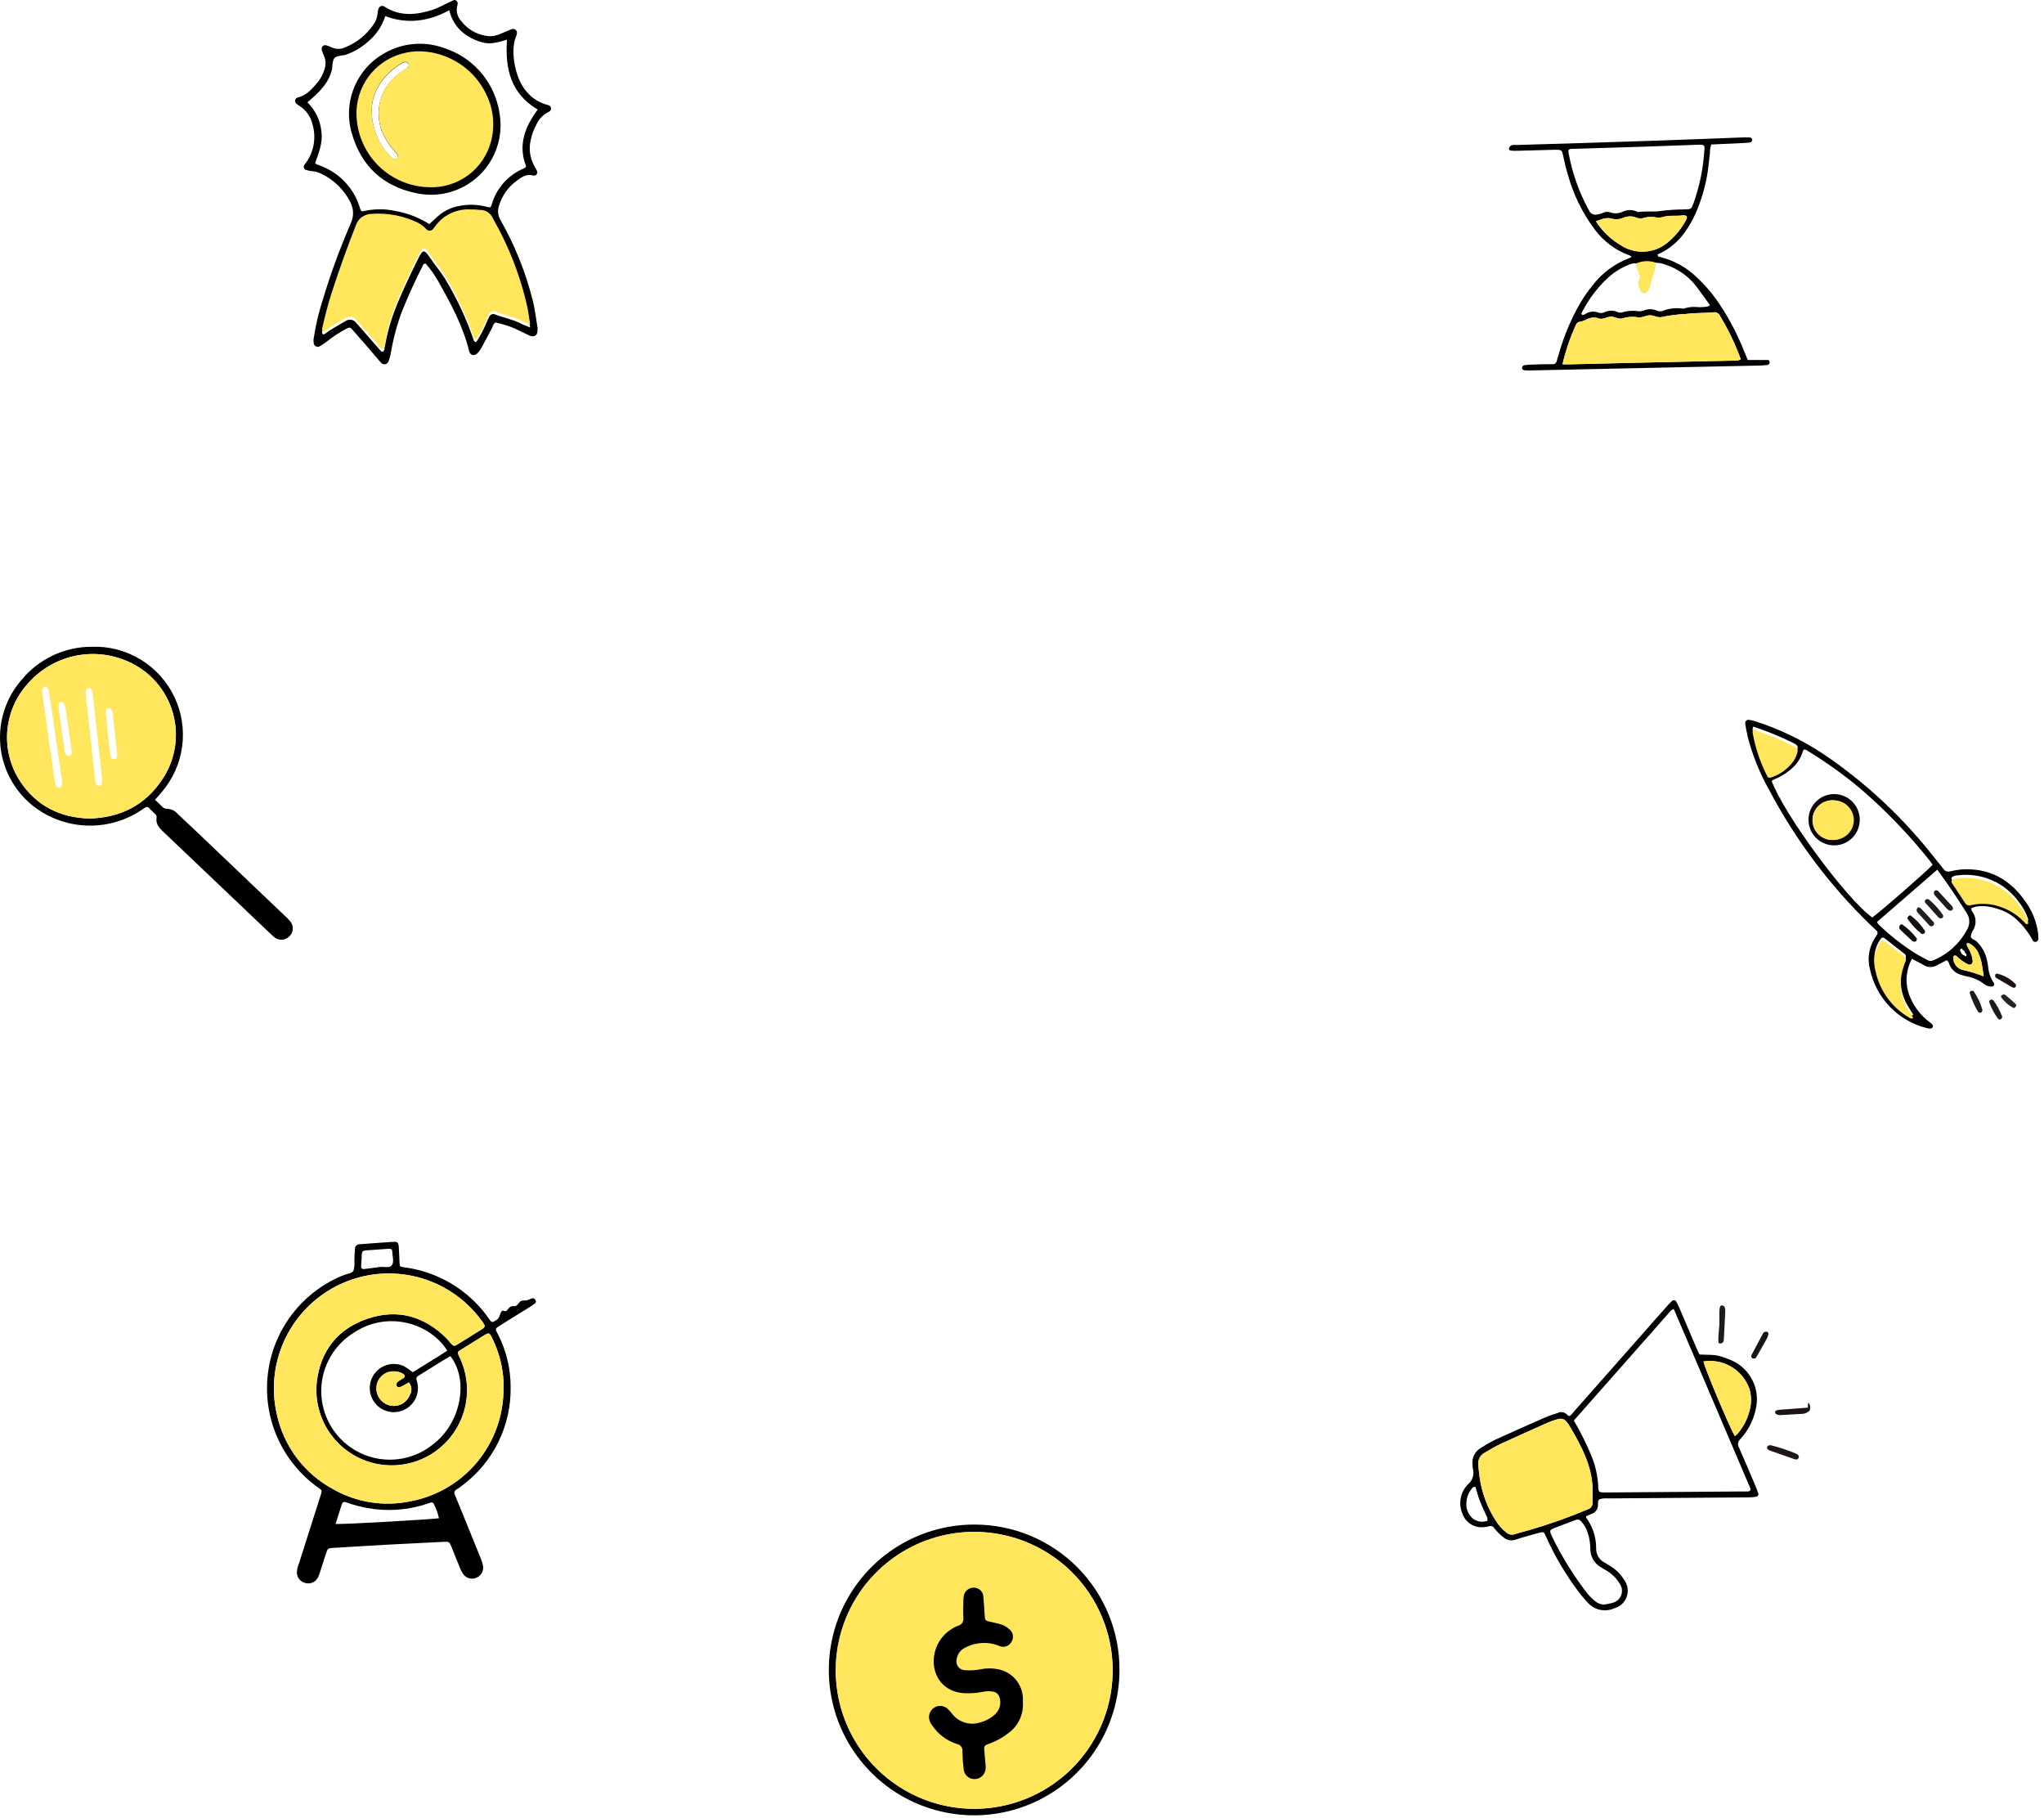 <?xml version="1.0" encoding="UTF-8"?> <svg xmlns="http://www.w3.org/2000/svg" width="298" height="265" viewBox="0 0 298 265" fill="none"> <path d="M78.042 189.447C77.999 189.365 77.929 189.299 77.844 189.261C77.76 189.223 77.665 189.214 77.574 189.236C77.398 189.295 77.225 189.363 77.056 189.441C76.922 189.497 76.779 189.532 76.634 189.543C76.435 189.543 76.237 189.543 76.039 189.594C75.945 189.625 75.859 189.678 75.789 189.748C75.722 189.818 75.66 189.893 75.603 189.972C75.603 189.972 75.52 190.081 75.52 190.087C75.459 190.154 75.392 190.216 75.322 190.273C75.248 190.323 75.165 190.36 75.079 190.381C74.938 190.381 74.791 190.381 74.65 190.381C74.545 190.399 74.445 190.439 74.356 190.497C74.194 190.649 74.046 190.816 73.914 190.996C73.867 191.047 73.807 191.084 73.74 191.102C73.673 191.12 73.603 191.119 73.536 191.098C73.408 191.047 73.28 190.977 73.152 191.098C72.832 191.495 72.89 192.096 72.404 192.378C71.764 192.794 71.713 192.826 71.297 192.231C70.239 190.697 68.942 189.343 67.457 188.218C64.943 186.308 61.97 185.096 58.837 184.705C58.319 184.635 58.286 184.596 58.255 184.116C58.21 183.329 58.197 182.536 58.139 181.749C58.101 181.141 57.941 180.968 57.391 181C55.72 181.102 54.056 181.237 52.393 181.358C52.223 181.358 52.06 181.426 51.94 181.546C51.82 181.666 51.753 181.828 51.753 181.998C51.695 182.6 51.695 183.208 51.663 183.809C51.708 184.267 51.669 184.729 51.548 185.172C51.318 185.646 50.671 185.627 50.211 185.812C47.226 186.982 44.613 188.938 42.65 191.472C40.686 194.006 39.445 197.025 39.058 200.207C38.671 203.39 39.152 206.618 40.451 209.549C41.75 212.48 43.817 215.005 46.435 216.856C46.979 217.246 46.972 217.259 46.774 217.867C45.699 221.22 44.632 224.571 43.574 227.92C43.411 228.307 43.314 228.718 43.286 229.136C43.271 229.485 43.374 229.829 43.579 230.112C43.783 230.396 44.077 230.602 44.413 230.698C44.767 230.823 45.155 230.819 45.506 230.685C45.858 230.552 46.151 230.298 46.332 229.968C46.476 229.676 46.594 229.372 46.684 229.06C46.972 228.183 47.241 227.293 47.535 226.417C47.785 225.661 47.791 225.661 48.598 225.61C51.1 225.463 53.596 225.303 56.098 225.162C58.973 225.009 61.847 224.864 64.718 224.727C65.492 224.689 65.511 224.727 65.825 225.469C66.247 226.5 66.644 227.536 67.073 228.56C67.207 228.905 67.388 229.231 67.611 229.527C67.819 229.78 68.101 229.962 68.418 230.046C68.735 230.129 69.071 230.111 69.377 229.994C69.708 229.877 69.991 229.654 70.183 229.361C70.375 229.067 70.465 228.718 70.439 228.368C70.404 228.047 70.325 227.733 70.202 227.434C69.94 226.743 69.652 226.058 69.37 225.373C68.359 222.884 67.361 220.388 66.331 217.905C66.287 217.84 66.259 217.765 66.246 217.687C66.234 217.61 66.239 217.53 66.26 217.454C66.282 217.379 66.319 217.308 66.37 217.248C66.42 217.188 66.484 217.139 66.555 217.105C66.867 216.909 67.168 216.695 67.457 216.465C69.674 214.799 71.463 212.63 72.678 210.136C73.893 207.643 74.498 204.897 74.445 202.124C74.444 199.516 73.835 196.943 72.666 194.611C72.186 193.62 72.026 193.754 73.031 193.114C74.4 192.25 75.789 191.405 77.165 190.554C77.44 190.381 77.702 190.196 77.958 189.997C78.004 189.97 78.044 189.933 78.074 189.889C78.103 189.845 78.123 189.795 78.131 189.742C78.139 189.689 78.135 189.635 78.12 189.584C78.104 189.533 78.078 189.486 78.042 189.447V189.447ZM52.713 183.688C52.764 182.171 52.604 182.286 54.197 182.19C55.023 182.139 55.848 182.062 56.68 182.011C57.045 182.011 57.192 182.107 57.199 182.472C57.199 183.112 57.487 183.88 57.141 184.392C56.795 184.903 55.938 184.571 55.317 184.673C54.588 184.795 53.858 184.871 53.122 184.961C52.777 185.006 52.636 184.865 52.649 184.488C52.661 184.168 52.693 183.892 52.713 183.662V183.688ZM48.911 222.155C49.238 221.111 49.551 220.184 49.827 219.268C49.935 218.936 50.127 218.846 50.466 218.968C51.466 219.328 52.493 219.606 53.538 219.8C56.419 220.329 59.387 220.128 62.171 219.217C62.389 219.147 62.606 219.057 62.811 219C62.855 218.985 62.902 218.979 62.948 218.982C62.995 218.985 63.04 218.997 63.082 219.018C63.123 219.039 63.16 219.068 63.191 219.103C63.221 219.138 63.244 219.179 63.259 219.224C63.593 219.878 63.84 220.573 63.995 221.291C62.958 221.457 50.3 222.187 48.911 222.129V222.155ZM73.408 201.344C73.408 201.67 73.408 201.984 73.408 202.316C73.442 206.228 72.097 210.026 69.609 213.044C67.121 216.062 63.649 218.108 59.803 218.82C55.986 219.612 52.011 218.991 48.617 217.073C46.518 215.953 44.689 214.386 43.26 212.483C41.83 210.581 40.834 208.388 40.343 206.06C39.494 202.316 39.957 198.394 41.654 194.951C43.351 191.507 46.179 188.751 49.665 187.143C53.151 185.535 57.084 185.173 60.805 186.118C64.526 187.063 67.809 189.257 70.106 192.333C70.276 192.553 70.434 192.782 70.58 193.018C70.613 193.066 70.636 193.12 70.647 193.177C70.658 193.234 70.656 193.293 70.643 193.35C70.63 193.407 70.605 193.46 70.57 193.506C70.535 193.553 70.49 193.591 70.439 193.619L70.324 193.703C69.108 194.464 67.892 195.232 66.663 195.981C66.222 196.25 66.126 196.218 65.729 195.783C65.505 195.546 65.313 195.283 65.089 195.053C61.825 191.821 57.954 190.74 53.602 192.205C49.251 193.671 46.742 196.864 46.192 201.427C46.029 202.943 46.184 204.476 46.646 205.929C47.108 207.382 47.867 208.723 48.876 209.867C49.885 211.01 51.12 211.931 52.504 212.571C53.888 213.212 55.39 213.557 56.914 213.585C58.439 213.613 59.953 213.323 61.359 212.735C62.766 212.146 64.034 211.271 65.084 210.165C66.134 209.06 66.943 207.748 67.458 206.313C67.973 204.878 68.184 203.351 68.078 201.83C67.97 200.391 67.588 198.985 66.951 197.69C66.67 197.094 66.676 197.05 67.252 196.71C68.353 196.015 69.456 195.328 70.561 194.65C71.271 194.221 71.373 194.24 71.719 194.951C72.719 196.941 73.294 199.119 73.408 201.344ZM57.819 201.984C57.846 202.035 57.884 202.08 57.929 202.115C57.975 202.151 58.027 202.177 58.083 202.192C58.139 202.206 58.197 202.209 58.255 202.199C58.312 202.19 58.366 202.169 58.414 202.137C58.824 201.939 59.215 201.702 59.618 201.497C59.828 201.754 59.953 202.071 59.975 202.402C59.997 202.734 59.914 203.064 59.739 203.347C59.514 203.91 59.092 204.372 58.552 204.648C58.012 204.923 57.39 204.993 56.802 204.844C56.215 204.695 55.7 204.342 55.348 203.849C54.997 203.356 54.831 202.754 54.882 202.15C54.932 201.521 55.222 200.935 55.691 200.512C56.16 200.09 56.773 199.863 57.403 199.878C57.82 199.868 58.233 199.961 58.606 200.147C59.17 200.448 59.074 200.723 58.696 200.94C58.458 201.08 58.227 201.232 58.005 201.395C57.91 201.455 57.839 201.548 57.805 201.655C57.771 201.763 57.776 201.879 57.819 201.984V201.984ZM58.997 199.174C58.268 198.809 57.435 198.708 56.64 198.89C55.845 199.072 55.138 199.524 54.64 200.17C54.142 200.815 53.885 201.614 53.911 202.429C53.938 203.244 54.247 204.024 54.785 204.636C55.324 205.248 56.059 205.654 56.864 205.784C57.669 205.913 58.494 205.759 59.197 205.347C59.901 204.935 60.44 204.291 60.721 203.526C61.002 202.76 61.008 201.921 60.737 201.152C60.69 201.046 60.685 200.926 60.723 200.817C60.761 200.707 60.84 200.616 60.942 200.563L64.481 198.355C64.872 198.118 65.275 197.894 65.665 197.664C68.436 201.216 67.156 207.506 63.105 210.54C62.045 211.394 60.822 212.023 59.511 212.387C58.2 212.752 56.828 212.845 55.479 212.661C54.13 212.476 52.833 212.019 51.668 211.315C50.502 210.612 49.493 209.678 48.701 208.571C47.91 207.464 47.352 206.206 47.064 204.876C46.775 203.546 46.761 202.171 47.023 200.835C47.285 199.499 47.817 198.231 48.586 197.108C49.355 195.985 50.346 195.031 51.497 194.304C56.616 190.861 62.785 192.967 65.211 196.864C63.553 197.952 61.851 198.963 60.174 200.013C59.765 199.699 59.4 199.424 58.997 199.193V199.174ZM42.326 134.31C42.061 133.988 41.77 133.688 41.456 133.414C37.19 129.344 32.923 125.278 28.657 121.216C27.748 120.352 26.833 119.495 25.931 118.657C25.74 118.422 25.5 118.233 25.228 118.1C24.956 117.967 24.659 117.895 24.357 117.889C24.218 117.89 24.081 117.861 23.955 117.803C23.829 117.746 23.717 117.661 23.627 117.556C23.301 117.236 22.987 116.916 22.597 116.57C22.923 116.199 23.237 115.866 23.531 115.508C25.169 113.619 26.22 111.293 26.555 108.815C26.889 106.337 26.493 103.815 25.414 101.56C24.336 99.304 22.622 97.412 20.483 96.117C18.345 94.822 15.874 94.179 13.375 94.268C11.417 94.266 9.483 94.698 7.713 95.533C5.942 96.369 4.379 97.587 3.136 99.1C2.014 100.389 1.161 101.891 0.631 103.517C0.1 105.142 -0.099 106.858 0.046 108.561C0.191 110.265 0.677 111.922 1.475 113.434C2.273 114.946 3.367 116.283 4.691 117.364C6.876 119.121 9.554 120.152 12.353 120.315C15.152 120.478 17.932 119.764 20.306 118.273C20.581 118.1 20.85 117.927 21.119 117.735C21.16 117.695 21.209 117.664 21.262 117.644C21.316 117.624 21.374 117.615 21.431 117.619C21.488 117.622 21.544 117.638 21.595 117.665C21.646 117.691 21.691 117.728 21.727 117.773C22.021 118.068 22.315 118.362 22.616 118.65C22.69 118.707 22.748 118.781 22.786 118.866C22.824 118.951 22.84 119.044 22.834 119.136C22.661 120.045 23.166 120.621 23.755 121.184C28.973 126.137 34.184 131.095 39.389 136.057C39.612 136.294 39.859 136.508 40.125 136.697C40.435 136.905 40.809 137 41.181 136.964C41.554 136.928 41.902 136.763 42.166 136.498C42.47 136.224 42.656 135.844 42.686 135.436C42.715 135.028 42.587 134.625 42.326 134.31V134.31ZM12.991 119.303C8.761 119.168 5.312 117.473 2.938 113.876C1.54 111.745 0.879 109.214 1.055 106.672C1.232 104.129 2.237 101.715 3.917 99.797C5.678 97.707 8.073 96.247 10.737 95.639C13.402 95.03 16.193 95.306 18.687 96.425C20.255 97.114 21.651 98.141 22.777 99.431C23.903 100.722 24.73 102.244 25.201 103.891C25.671 105.538 25.773 107.268 25.499 108.958C25.225 110.649 24.581 112.258 23.614 113.671C21.144 117.389 17.516 119.194 12.991 119.303Z" fill="black"></path> <path d="M79.98 15.333C79.806 15.274 79.628 15.225 79.449 15.186C78.427 14.845 77.517 14.233 76.819 13.413C75.11 11.583 74.406 7.539 75.155 5.542C75.24 5.335 75.309 5.12 75.359 4.902C75.383 4.8 75.378 4.693 75.344 4.593C75.31 4.494 75.249 4.406 75.168 4.34C75.087 4.273 74.988 4.231 74.884 4.217C74.78 4.203 74.674 4.219 74.579 4.262C73.977 4.499 73.382 4.755 72.787 5.011C72.092 5.292 71.326 5.348 70.598 5.171C69.265 4.9 68.074 4.157 67.245 3.078C66.959 2.771 66.757 2.395 66.66 1.987C66.562 1.579 66.572 1.152 66.688 0.749C66.714 0.659 66.727 0.567 66.727 0.474C66.727 0.205 66.413 -0.077 66.17 0.019C65.927 0.115 65.581 0.288 65.287 0.422C64.593 0.794 63.877 1.123 63.143 1.408C60.737 2.182 58.343 2.451 56.065 0.973C55.991 0.917 55.904 0.881 55.812 0.867C55.721 0.853 55.627 0.862 55.54 0.893C55.452 0.924 55.374 0.976 55.312 1.045C55.249 1.113 55.205 1.196 55.182 1.286C55.105 1.505 55.06 1.733 55.048 1.965C54.995 2.57 54.773 3.149 54.408 3.635C53.404 5.1 51.987 6.234 50.338 6.892C50.024 7.045 49.679 7.125 49.33 7.125C48.98 7.125 48.636 7.045 48.322 6.892C48.075 6.768 47.815 6.669 47.547 6.598C47.459 6.575 47.366 6.575 47.278 6.599C47.19 6.623 47.109 6.67 47.044 6.735C46.98 6.799 46.933 6.88 46.909 6.968C46.885 7.056 46.885 7.149 46.908 7.238C46.994 7.549 47.105 7.853 47.24 8.146C47.514 8.794 47.53 9.522 47.285 10.181C47.066 10.887 46.705 11.541 46.223 12.101C45.461 12.997 44.661 13.925 43.382 14.213C43.292 14.242 43.213 14.295 43.151 14.365C43.089 14.435 43.047 14.521 43.029 14.613C43.011 14.706 43.019 14.801 43.05 14.889C43.082 14.977 43.137 15.056 43.209 15.116C43.352 15.233 43.504 15.341 43.663 15.435C44.15 15.748 44.571 16.153 44.9 16.629C45.23 17.105 45.462 17.641 45.583 18.206C45.841 19.123 45.893 20.086 45.735 21.026C45.576 21.965 45.212 22.858 44.668 23.64C44.565 23.793 44.437 23.927 44.341 24.087C44.308 24.149 44.288 24.216 44.284 24.286C44.279 24.355 44.291 24.425 44.316 24.49C44.342 24.555 44.382 24.613 44.432 24.661C44.483 24.708 44.544 24.744 44.61 24.766C44.871 24.855 45.142 24.912 45.416 24.939C45.927 24.974 46.425 25.111 46.882 25.342C48.695 26.217 50.168 27.665 51.074 29.463C51.313 29.913 51.449 30.411 51.47 30.921C51.491 31.431 51.397 31.938 51.195 32.407C51.125 32.58 51.061 32.752 50.984 32.919C49.463 36.451 48.147 40.069 47.042 43.753C46.468 45.517 46.04 47.326 45.762 49.16C45.688 49.476 45.688 49.805 45.762 50.12C45.784 50.199 45.821 50.272 45.872 50.335C45.924 50.398 45.987 50.449 46.059 50.487C46.132 50.524 46.211 50.546 46.291 50.551C46.373 50.556 46.454 50.545 46.53 50.517C46.894 50.317 47.242 50.09 47.573 49.839C48.442 49.145 49.369 48.526 50.344 47.989C50.984 47.657 51.029 47.644 51.515 48.207C52.654 49.487 53.761 50.767 54.888 52.098C55.087 52.355 55.301 52.6 55.528 52.834C55.599 52.931 55.695 53.006 55.807 53.05C55.918 53.095 56.04 53.107 56.158 53.086C56.276 53.064 56.386 53.01 56.475 52.929C56.564 52.849 56.628 52.745 56.66 52.629C56.804 52.238 56.913 51.836 56.987 51.426C57.339 49.322 57.896 47.258 58.651 45.263C59.547 43.075 60.513 40.918 61.594 38.813C61.671 38.665 61.684 38.454 62.036 38.397C62.757 39.203 63.386 40.087 63.911 41.033C65.735 44.265 67.507 47.516 68.391 51.163C68.55 51.835 69.19 51.957 69.67 51.432C69.882 51.188 70.066 50.922 70.221 50.639C70.733 49.704 71.225 48.757 71.725 47.817C71.872 47.535 71.904 47.177 72.249 47.01C73.194 47.205 74.117 47.49 75.007 47.861C75.724 48.194 76.428 48.553 77.138 48.885C77.849 49.218 78.418 48.93 78.374 48.053C78.38 47.962 78.38 47.87 78.374 47.778C78.143 46.453 78.009 45.103 77.676 43.81C76.65 39.712 75.072 35.773 72.985 32.1C72.791 31.789 72.669 31.438 72.628 31.074C72.587 30.709 72.628 30.34 72.749 29.994C73.188 28.516 74.106 27.226 75.359 26.327C76.076 25.796 76.806 25.284 77.778 25.598C77.858 25.608 77.938 25.599 78.013 25.572C78.088 25.544 78.155 25.499 78.208 25.44C78.262 25.381 78.3 25.309 78.32 25.232C78.34 25.155 78.341 25.074 78.322 24.996C78.192 24.701 78.043 24.414 77.874 24.139C77.266 23.025 77.082 21.73 77.356 20.491C77.514 19.67 77.802 18.88 78.207 18.149C78.546 17.377 79.14 16.747 79.89 16.363C79.975 16.325 80.056 16.28 80.133 16.229C80.208 16.172 80.266 16.096 80.3 16.009C80.335 15.922 80.345 15.827 80.329 15.734C80.313 15.642 80.272 15.556 80.211 15.485C80.149 15.414 80.069 15.361 79.98 15.333V15.333ZM73.228 34.858C74.833 38.1 76.051 41.519 76.857 45.046C77.03 45.858 77.126 46.684 77.292 47.733C76.652 47.471 76.217 47.317 75.807 47.093C74.636 46.517 73.344 46.294 72.134 45.813C71.979 45.757 71.807 45.762 71.656 45.829C71.504 45.896 71.384 46.019 71.321 46.172C71.168 46.453 71.04 46.754 70.912 47.055C70.506 48.035 70.011 48.975 69.434 49.864C69.037 49.826 69.037 49.506 68.96 49.276C67.951 46.378 66.65 43.59 65.076 40.956C64.385 39.74 63.444 38.697 62.676 37.545C61.908 36.394 61.671 36.266 60.98 37.673C59.745 40.169 58.542 42.671 57.531 45.27C56.906 46.918 56.439 48.621 56.136 50.357C56.097 50.581 56.059 50.812 56.001 51.035C55.944 51.26 55.694 51.355 55.496 51.132C54.696 50.229 53.909 49.314 53.115 48.405C52.718 47.951 52.315 47.503 51.925 47.049C51.758 46.82 51.509 46.664 51.231 46.613C50.952 46.562 50.665 46.619 50.427 46.773C49.653 47.196 48.904 47.663 48.149 48.111C47.797 48.316 47.509 48.668 47.1 48.751C46.876 48.546 46.972 48.316 47.016 48.111C47.381 46.486 47.803 44.873 48.296 43.286C49.38 39.932 50.566 36.618 51.854 33.341C52.004 32.853 52.302 32.425 52.707 32.115C53.112 31.805 53.604 31.63 54.113 31.613C56.485 31.427 58.864 31.883 60.999 32.931C61.442 33.182 61.843 33.5 62.19 33.872C62.255 33.937 62.334 33.986 62.421 34.017C62.508 34.048 62.6 34.06 62.692 34.052C62.783 34.044 62.872 34.017 62.953 33.971C63.032 33.926 63.102 33.864 63.156 33.789C63.309 33.616 63.431 33.411 63.578 33.239C64.121 32.539 64.814 31.97 65.606 31.575C66.398 31.179 67.269 30.967 68.154 30.954C68.848 30.945 69.543 30.977 70.234 31.05C70.559 31.079 70.871 31.191 71.141 31.375C71.411 31.558 71.629 31.808 71.776 32.1C72.262 33.066 72.793 33.943 73.228 34.858V34.858ZM76.703 24.235C76.646 24.446 76.454 24.51 76.294 24.58C75.204 25.047 74.23 25.748 73.44 26.632C72.651 27.517 72.065 28.564 71.725 29.7C71.539 30.288 71.52 30.295 70.963 30.141C69.659 29.799 68.294 29.755 66.97 30.013C65.818 30.213 64.745 30.727 63.866 31.498C63.45 31.863 63.053 32.26 62.586 32.663C61.063 31.695 59.362 31.042 57.582 30.743C56.127 30.426 54.621 30.426 53.166 30.743C52.673 30.858 52.629 30.82 52.488 30.352C52.07 28.923 51.319 27.613 50.297 26.529C49.274 25.446 48.01 24.62 46.607 24.119L46.095 23.915C46.056 23.915 46.031 23.844 45.948 23.748C46.485 22.296 47.08 20.779 46.856 19.128C46.69 17.53 45.97 16.041 44.821 14.917C46.364 13.586 47.855 12.274 48.367 10.239C48.367 10.194 48.411 10.156 48.411 10.111C48.565 8.268 48.565 8.268 50.331 8.006C51.612 7.574 52.788 6.876 53.781 5.958C54.898 5.003 55.724 3.752 56.161 2.349C59.412 3.558 62.484 3.129 65.504 1.491C65.772 2.685 66.4 3.769 67.303 4.595C68.186 5.346 69.227 5.891 70.349 6.188C71.577 6.521 72.716 6.111 73.913 5.791C73.625 9.983 74.438 13.637 78.393 15.967C76.55 18.469 75.481 21.131 76.703 24.235Z" fill="#010000"></path> <path d="M257.629 52.469C257.309 52.469 256.989 52.469 256.663 52.469H254.813C254.634 52.047 254.455 51.624 254.282 51.189C253.343 48.817 252.162 46.548 250.756 44.419C249.813 42.982 248.703 41.663 247.447 40.489C245.921 38.98 244.008 37.922 241.918 37.43C241.778 37.43 241.682 37.309 241.65 37.097C243.353 36.361 244.802 35.139 245.816 33.584C246.34 32.82 246.796 32.01 247.179 31.165C248.212 28.83 248.871 26.346 249.131 23.806C249.182 23.345 249.214 22.878 249.291 22.424C249.266 21.96 249.338 21.495 249.502 21.061L254.25 20.843C254.574 20.835 254.897 20.805 255.216 20.753C255.312 20.753 255.428 20.568 255.453 20.453C255.461 20.407 255.461 20.36 255.451 20.314C255.44 20.269 255.422 20.226 255.395 20.188C255.368 20.15 255.334 20.117 255.294 20.092C255.255 20.067 255.211 20.051 255.165 20.043C254.703 20.017 254.239 20.017 253.777 20.043C249.745 20.19 245.713 20.357 241.675 20.491C234.849 20.721 228.023 20.935 221.197 21.131C220.965 21.118 220.732 21.118 220.499 21.131C220.375 21.164 220.26 21.227 220.167 21.317C220.074 21.408 220.013 21.527 219.994 21.656C219.989 21.726 220.011 21.796 220.057 21.849C220.102 21.903 220.167 21.937 220.237 21.944C220.513 21.979 220.791 21.992 221.069 21.982C222.925 21.939 224.779 21.888 226.63 21.828C227.718 21.828 227.712 21.828 227.91 22.782C228.108 23.64 228.281 24.503 228.55 25.342C229.327 28.21 230.629 30.909 232.39 33.303C233.7 35.125 235.535 36.505 237.65 37.258C237.746 37.322 237.951 37.36 237.74 37.533H237.676C237.616 37.584 237.546 37.624 237.471 37.648C235.463 38.417 233.696 39.707 232.351 41.385C231.4 42.525 230.572 43.763 229.881 45.078C228.836 47.044 227.994 49.111 227.366 51.247C227.219 51.733 227.085 52.226 226.931 52.712C226.902 52.824 226.835 52.922 226.741 52.989C226.648 53.057 226.534 53.09 226.419 53.083C225.395 53.083 224.378 53.083 223.354 53.141C222.986 53.15 222.618 53.177 222.253 53.224C222.16 53.239 222.075 53.285 222.012 53.355C221.949 53.425 221.912 53.514 221.907 53.608C221.906 53.654 221.913 53.7 221.929 53.743C221.946 53.786 221.97 53.825 222.002 53.858C222.033 53.892 222.071 53.919 222.113 53.937C222.155 53.956 222.201 53.966 222.247 53.966C222.478 53.993 222.711 54.004 222.944 53.998L234.77 53.742L256.208 53.288C256.669 53.288 257.136 53.256 257.597 53.205C257.827 53.205 258.032 53.058 258 52.757C257.968 52.456 257.815 52.482 257.629 52.469ZM231.692 30.711C231.692 30.672 231.641 30.634 231.622 30.596C230.195 27.987 229.201 25.165 228.678 22.238C228.608 21.867 228.723 21.726 229.088 21.694H229.503L239.864 21.374L247.307 21.105C248.587 21.061 248.587 21.048 248.452 22.283C248.29 24.506 247.86 26.702 247.172 28.823C247.07 29.13 246.974 29.463 246.859 29.738C246.539 30.538 246.539 30.48 245.63 30.519C244.481 30.524 243.333 30.598 242.194 30.743C241.131 30.916 239.999 30.743 238.904 30.896C238.811 30.902 238.718 30.882 238.635 30.839C238.32 30.692 237.976 30.616 237.628 30.616C237.279 30.616 236.935 30.692 236.62 30.839C236.323 30.985 236 31.068 235.67 31.085C235.34 31.101 235.01 31.05 234.7 30.935C234.384 30.84 234.045 30.865 233.746 31.005C233.446 31.13 233.133 31.22 232.812 31.274C232.589 31.322 232.356 31.293 232.152 31.192C231.947 31.091 231.783 30.924 231.686 30.717L231.692 30.711ZM236.53 35.882C234.972 35.008 233.654 33.764 232.69 32.26C233.51 31.952 234.188 31.62 235.02 31.876C235.564 32.016 236.14 31.973 236.658 31.754C236.951 31.619 237.268 31.545 237.59 31.537C237.913 31.528 238.233 31.584 238.533 31.703C238.922 31.867 239.358 31.878 239.755 31.735C240.244 31.595 240.758 31.567 241.259 31.652C241.621 31.735 241.998 31.735 242.36 31.652C243.352 31.312 244.376 31.543 245.374 31.383C245.546 31.382 245.716 31.408 245.88 31.46C246.033 31.741 245.88 31.933 245.777 32.132C245.141 33.316 244.285 34.369 243.256 35.235C242.35 36.045 241.209 36.545 240 36.662C238.79 36.78 237.575 36.508 236.53 35.888V35.882ZM230.694 45.41C231.626 43.595 232.864 41.954 234.354 40.56C235.369 39.607 236.576 38.883 237.893 38.435C238.116 38.388 238.344 38.366 238.571 38.371C238.877 38.77 239.096 39.228 239.215 39.716C239.334 40.204 239.35 40.711 239.263 41.206C239.224 41.526 239.263 41.929 239.602 42.019C240.082 42.14 240.203 41.692 240.299 41.379C240.524 40.308 240.887 39.271 241.381 38.294C241.889 38.302 242.392 38.402 242.866 38.589C244.68 39.187 246.264 40.331 247.403 41.865C248.043 42.735 248.683 43.599 249.284 44.463C249.207 44.809 247.723 44.777 247.55 44.764C246.905 44.688 246.252 44.745 245.63 44.93C245.547 44.972 245.454 44.99 245.361 44.982C244.353 44.834 243.323 44.951 242.373 45.321C242.108 45.408 241.821 45.394 241.566 45.282C241.257 45.142 240.921 45.069 240.581 45.069C240.241 45.069 239.905 45.142 239.595 45.282C239.403 45.352 239.199 45.385 238.994 45.378C238.124 45.233 237.231 45.294 236.389 45.558C236.17 45.588 235.946 45.55 235.749 45.449C235.47 45.335 235.171 45.279 234.869 45.285C234.568 45.29 234.271 45.357 233.996 45.481C233.853 45.56 233.695 45.609 233.532 45.625C233.369 45.64 233.204 45.622 233.049 45.57C232.728 45.435 232.377 45.387 232.031 45.429C231.685 45.472 231.357 45.605 231.078 45.814C230.959 45.861 230.834 45.893 230.707 45.91C230.438 45.711 230.623 45.551 230.694 45.417V45.41ZM252.714 52.559L236.863 52.904L228.934 53.096C228.614 53.096 228.294 53.096 227.801 53.096C228.264 51.099 228.928 49.154 229.785 47.292C229.83 47.185 229.903 47.092 229.997 47.023C230.09 46.954 230.201 46.912 230.316 46.901C230.593 46.863 230.863 46.783 231.116 46.665C231.404 46.474 231.732 46.352 232.075 46.307C232.418 46.263 232.766 46.298 233.094 46.409C233.689 46.633 234.258 46.172 234.853 46.153C235.449 46.133 235.999 46.601 236.613 46.389C237.319 46.16 238.071 46.109 238.802 46.242C239.41 46.345 239.979 45.948 240.568 45.954C241.157 45.961 241.746 46.37 242.334 46.191C243.508 45.955 244.697 45.807 245.892 45.75C247.224 45.564 248.567 45.66 249.898 45.513C250.085 45.5 250.27 45.547 250.429 45.645C250.587 45.744 250.711 45.89 250.782 46.063C251.788 47.728 252.657 49.472 253.38 51.279C253.521 51.618 253.642 51.963 253.796 52.373C253.464 52.549 253.086 52.616 252.714 52.565V52.559Z" fill="#010101"></path> <path d="M271.138 119.445C271.132 118.704 270.905 117.982 270.487 117.37C270.069 116.758 269.479 116.284 268.791 116.009C268.103 115.733 267.349 115.669 266.624 115.823C265.899 115.977 265.237 116.343 264.72 116.875C264.204 117.406 263.857 118.079 263.725 118.808C263.592 119.537 263.679 120.289 263.974 120.969C264.27 121.648 264.761 122.225 265.385 122.625C266.008 123.025 266.737 123.23 267.478 123.215C267.966 123.208 268.448 123.105 268.896 122.912C269.344 122.719 269.75 122.439 270.09 122.089C270.43 121.739 270.698 121.325 270.877 120.872C271.057 120.418 271.146 119.933 271.138 119.445V119.445ZM267.344 122.428C266.942 122.455 266.54 122.399 266.162 122.263C265.783 122.126 265.438 121.912 265.147 121.635C264.856 121.357 264.626 121.022 264.472 120.651C264.318 120.279 264.243 119.88 264.252 119.478C264.261 119.076 264.353 118.68 264.524 118.316C264.694 117.952 264.939 117.627 265.242 117.362C265.545 117.098 265.9 116.9 266.283 116.78C266.667 116.661 267.072 116.622 267.472 116.668C268.188 116.75 268.849 117.097 269.323 117.64C269.797 118.184 270.051 118.885 270.035 119.606C270.019 120.327 269.734 121.017 269.236 121.539C268.738 122.061 268.063 122.378 267.344 122.428V122.428Z" fill="#090605"></path> <path d="M297.138 136.025C296.913 134.31 296.252 132.682 295.219 131.296C292.96 128.096 289.913 126.464 285.946 126.726C285.394 126.777 284.846 126.869 284.308 127.002C284.132 127.059 283.942 127.056 283.768 126.993C283.595 126.931 283.447 126.812 283.348 126.656C282.708 125.843 282.068 125.056 281.428 124.263C276.981 118.715 271.721 113.871 265.826 109.896C262.772 107.872 259.457 106.274 255.971 105.147C255.665 105.046 255.35 104.974 255.03 104.93C254.952 104.908 254.869 104.907 254.79 104.927C254.711 104.947 254.638 104.986 254.579 105.042C254.52 105.098 254.476 105.169 254.452 105.246C254.428 105.324 254.424 105.407 254.441 105.487C254.55 106.127 254.653 106.767 254.806 107.406C255.511 110.104 256.558 112.7 257.923 115.131C261.789 122.444 266.789 129.099 272.737 134.847C273.006 135.11 273.275 135.359 273.55 135.615C273.599 135.65 273.641 135.695 273.672 135.747C273.703 135.799 273.723 135.857 273.731 135.917C273.738 135.977 273.734 136.038 273.717 136.096C273.7 136.154 273.672 136.208 273.633 136.255L273.269 136.85C272.867 137.506 272.603 138.237 272.493 138.999C272.383 139.76 272.429 140.536 272.629 141.279C273.066 143.335 274.071 145.228 275.531 146.742C276.99 148.255 278.845 149.329 280.884 149.841C281.062 149.898 281.248 149.924 281.434 149.918C281.5 149.914 281.565 149.896 281.623 149.865C281.682 149.834 281.733 149.791 281.773 149.739C281.8 149.677 281.811 149.61 281.805 149.543C281.8 149.476 281.778 149.411 281.741 149.355C281.629 149.211 281.493 149.087 281.338 148.99C280.137 148.105 279.187 146.923 278.58 145.56C278.148 144.648 277.938 143.647 277.967 142.638C277.996 141.629 278.263 140.641 278.746 139.756C279.348 140.076 279.892 140.325 280.404 140.639C280.715 140.841 281.079 140.949 281.45 140.949C281.822 140.949 282.185 140.841 282.497 140.639C282.932 140.396 283.386 140.178 283.808 139.96C284.128 140.12 284.128 140.434 284.25 140.677C284.405 141.016 284.631 141.317 284.914 141.559C285.197 141.801 285.53 141.978 285.888 142.079C286.151 142.155 286.419 142.251 286.688 142.309C287.655 142.463 288.565 142.864 289.331 143.474C289.593 143.663 289.904 143.772 290.227 143.787C290.315 143.816 290.41 143.815 290.498 143.785C290.586 143.755 290.661 143.697 290.713 143.621C290.734 143.556 290.739 143.487 290.729 143.419C290.719 143.352 290.694 143.287 290.656 143.23C290.19 142.533 289.914 141.725 289.856 140.888C289.798 140.568 289.766 140.248 289.683 139.935C289.459 138.883 288.921 137.923 288.141 137.183C287.872 136.953 287.354 136.889 287.334 136.511C287.38 136.147 287.509 135.799 287.712 135.494C287.94 135.089 288.046 134.628 288.018 134.164C287.989 133.701 287.828 133.256 287.552 132.883C287.485 132.812 287.44 132.724 287.422 132.629C287.404 132.534 287.413 132.435 287.45 132.345C288.73 131.833 290.009 132.108 291.232 132.467C293.312 133.062 294.719 134.508 295.878 136.249C296.057 136.517 296.198 136.812 296.37 137.081C296.419 137.162 296.493 137.225 296.581 137.259C296.669 137.294 296.766 137.299 296.857 137.273C296.946 137.244 297.025 137.189 297.082 137.115C297.139 137.04 297.172 136.95 297.177 136.857C297.187 136.579 297.174 136.301 297.138 136.025ZM257.667 112.724C256.622 110.704 255.895 108.535 255.51 106.293C255.51 106.216 255.555 106.12 255.619 105.903C257.627 106.566 259.586 107.37 261.481 108.309C262.121 108.642 262.204 108.834 261.954 109.525C261.839 109.876 261.676 110.21 261.468 110.517C260.673 111.614 259.554 112.435 258.268 112.865C258.031 112.948 257.795 112.987 257.667 112.724ZM272.961 133.727C269.198 131.04 260.162 118.791 258.3 113.851C258.55 113.556 258.94 113.512 259.247 113.345C260.886 112.481 262.287 111.393 262.844 109.505C262.94 109.192 263.119 109.166 263.484 109.403C266.216 111.065 268.82 112.93 271.272 114.983C274.997 118.193 278.41 121.748 281.466 125.6C281.573 125.741 281.671 125.889 281.761 126.042C281.089 126.829 274.19 132.87 272.961 133.727V133.727ZM278.209 146.725C278.452 147.121 278.702 147.512 278.945 147.902C278.907 147.941 278.862 147.973 278.812 147.994C278.762 148.015 278.708 148.026 278.654 148.026C278.599 148.026 278.545 148.015 278.495 147.994C278.445 147.973 278.4 147.941 278.362 147.902C277.114 147.181 276.031 146.205 275.183 145.039C274.336 143.873 273.742 142.542 273.441 141.131C273.247 140.437 273.204 139.708 273.314 138.995C273.425 138.282 273.686 137.601 274.081 136.997C274.356 136.594 274.504 136.549 274.849 136.818C275.764 137.535 276.667 138.252 277.582 138.962C277.704 139.029 277.796 139.139 277.84 139.271C277.883 139.403 277.876 139.546 277.819 139.672C277.678 140.015 277.556 140.366 277.454 140.722C277.135 141.717 277.037 142.77 277.168 143.807C277.298 144.844 277.653 145.839 278.209 146.725V146.725ZM281.863 139.967C281.72 140.036 281.562 140.067 281.404 140.057C281.246 140.047 281.093 139.996 280.961 139.909C280.397 139.589 279.809 139.308 279.258 138.968C277.348 137.752 275.56 136.352 273.921 134.79C273.815 134.666 273.723 134.53 273.646 134.386L282.452 126.752C282.586 126.95 282.688 127.098 282.797 127.245C284.167 129.113 285.434 131.052 286.688 133.004C286.951 133.377 287.096 133.819 287.107 134.275C287.117 134.731 286.991 135.18 286.746 135.564C285.678 137.553 283.952 139.109 281.863 139.967V139.967ZM286.682 139.269C286.624 139.468 286.522 139.448 286.426 139.269C286.282 139.245 286.15 139.177 286.048 139.073C285.946 138.97 285.878 138.837 285.856 138.693C285.677 138.546 285.741 138.405 285.888 138.297C286.035 138.188 286.093 138.335 286.144 138.437C286.241 138.482 286.324 138.55 286.388 138.634C286.452 138.719 286.493 138.819 286.509 138.924C286.544 138.933 286.578 138.949 286.606 138.972C286.634 138.995 286.658 139.024 286.674 139.057C286.69 139.09 286.7 139.126 286.701 139.162C286.702 139.199 286.696 139.235 286.682 139.269V139.269ZM288.486 139.045C288.651 139.428 288.781 139.824 288.877 140.229C289.011 140.869 289.082 141.509 289.21 142.309C288.28 141.94 287.323 141.64 286.349 141.413C285.907 141.355 285.503 141.136 285.212 140.799C284.922 140.461 284.766 140.028 284.775 139.583C284.775 139.448 284.807 139.301 284.973 139.282C285.062 139.268 285.153 139.286 285.229 139.333C285.713 139.83 286.278 140.241 286.899 140.549C287.309 140.728 287.629 140.492 287.603 140.031C287.529 139.344 287.29 138.685 286.906 138.111C286.821 137.953 286.754 137.785 286.707 137.612C286.707 137.573 286.816 137.471 286.887 137.465C286.977 137.463 287.066 137.487 287.142 137.535C287.763 137.854 288.242 138.392 288.486 139.045V139.045ZM295.359 134.233C294.416 133.142 293.208 132.311 291.852 131.82C290.425 131.269 288.866 131.153 287.373 131.488C287.2 131.555 287.008 131.553 286.837 131.483C286.665 131.412 286.527 131.279 286.451 131.11C285.907 130.252 285.325 129.414 284.756 128.55C284.628 128.358 284.468 128.185 284.532 127.91C284.767 127.695 285.077 127.58 285.395 127.59C287.103 127.366 288.84 127.612 290.418 128.301C291.997 128.99 293.358 130.096 294.355 131.5C294.933 132.229 295.381 133.051 295.679 133.932C295.743 134.233 295.622 134.316 295.359 134.233V134.233Z" fill="#020101"></path> <path d="M256.33 217.63C256.221 217.278 256.08 216.933 255.939 216.594C255.139 214.719 254.359 212.837 253.527 210.975C253.411 210.78 253.368 210.551 253.404 210.328C253.441 210.104 253.554 209.901 253.725 209.753C254.837 208.558 255.606 207.086 255.952 205.491C256.315 204.082 256.17 202.59 255.542 201.277C254.915 199.964 253.846 198.914 252.522 198.31C252.015 198.089 251.496 197.897 250.967 197.734C249.937 197.382 248.855 197.504 247.767 197.421C247.607 197.069 247.441 196.736 247.294 196.397C246.496 194.524 245.698 192.651 244.9 190.778C244.753 190.439 244.6 190.1 244.42 189.774C244.396 189.708 244.355 189.649 244.301 189.604C244.247 189.559 244.182 189.529 244.113 189.517C244.044 189.504 243.972 189.51 243.906 189.534C243.84 189.558 243.781 189.599 243.736 189.652C243.403 189.972 243.096 190.292 242.782 190.663L229.625 205.567C229.439 205.779 229.26 205.99 229.075 206.207C228.889 206.425 228.684 206.45 228.486 206.207C228.314 206.015 228.083 205.885 227.829 205.838C227.575 205.792 227.313 205.832 227.084 205.951C226.521 206.156 225.932 206.31 225.382 206.546C222.886 207.647 220.384 208.748 217.908 209.887C217.202 210.238 216.518 210.631 215.86 211.064C215.458 211.305 215.133 211.654 214.923 212.073C214.714 212.491 214.628 212.96 214.676 213.426C214.678 213.658 214.699 213.889 214.74 214.117C214.846 214.51 214.838 214.925 214.717 215.314C214.595 215.703 214.366 216.049 214.055 216.312C213.503 216.856 213.126 217.552 212.972 218.311C212.818 219.07 212.894 219.858 213.191 220.574C213.405 221.218 213.833 221.769 214.403 222.135C214.974 222.502 215.653 222.662 216.327 222.59C216.559 222.583 216.789 222.547 217.012 222.481C217.158 222.41 217.327 222.397 217.483 222.446C217.639 222.494 217.77 222.601 217.85 222.743C218.228 223.216 218.658 223.645 219.13 224.023C219.383 224.258 219.698 224.417 220.038 224.48C220.378 224.543 220.728 224.509 221.05 224.382C222.144 224.011 223.27 223.742 224.384 223.415C225.024 223.249 225.113 223.287 225.344 223.851C226.624 226.732 228.228 229.459 230.124 231.978C230.537 232.538 230.986 233.07 231.468 233.571C231.933 234.105 232.556 234.475 233.247 234.63C233.938 234.784 234.66 234.714 235.308 234.429C235.727 234.323 236.114 234.116 236.436 233.827C236.757 233.537 237.003 233.174 237.152 232.767C237.301 232.361 237.348 231.925 237.29 231.496C237.232 231.067 237.07 230.659 236.818 230.308C236.334 229.515 235.678 228.841 234.898 228.337C234.546 228.119 234.188 227.908 233.836 227.697C233.492 227.5 233.207 227.216 233.009 226.873C232.811 226.53 232.708 226.141 232.709 225.745C232.728 224.11 232.216 222.514 231.25 221.195C231.25 221.163 231.25 221.105 231.25 221.003L232.229 220.574C232.432 220.475 232.606 220.326 232.734 220.141C232.863 219.957 232.943 219.742 232.965 219.518C233.029 219.166 232.85 218.686 233.247 218.507C233.598 218.405 233.964 218.368 234.328 218.398C234.514 218.398 234.7 218.398 234.885 218.398C241.524 218.351 248.156 218.302 254.781 218.251C255.197 218.251 255.612 218.219 256.023 218.155C256.082 218.15 256.139 218.131 256.19 218.099C256.24 218.068 256.283 218.024 256.313 217.973C256.343 217.921 256.36 217.863 256.363 217.804C256.366 217.744 256.355 217.685 256.33 217.63V217.63ZM255.05 202.393C255.345 203.373 255.373 204.413 255.133 205.407C254.829 206.722 254.215 207.944 253.341 208.972C253.213 209.099 253.074 209.214 252.925 209.317C251.978 207.583 248.535 199.379 248.362 198.438C249.76 198.22 251.191 198.495 252.408 199.217C253.625 199.938 254.552 201.062 255.031 202.393H255.05ZM216.877 221.643C216.514 221.788 216.118 221.831 215.731 221.769C215.345 221.707 214.982 221.542 214.682 221.291C214.369 221.014 214.125 220.668 213.969 220.281C213.813 219.893 213.751 219.474 213.786 219.057C213.818 218.269 214.113 217.514 214.625 216.914C214.712 216.807 214.835 216.734 214.97 216.709C215.143 216.677 215.149 216.856 215.188 216.971C215.361 217.547 215.508 218.129 215.719 218.686C216 219.416 216.359 220.126 216.66 220.836C216.823 221.071 216.894 221.359 216.858 221.643H216.877ZM231.596 223.767C231.765 224.439 231.855 225.129 231.865 225.822C231.865 226.338 232 226.846 232.256 227.294C232.512 227.743 232.88 228.118 233.324 228.381C233.669 228.612 234.034 228.81 234.38 229.021C235.087 229.467 235.681 230.072 236.114 230.788C236.296 231.031 236.413 231.316 236.455 231.617C236.498 231.918 236.463 232.224 236.355 232.508C236.248 232.792 236.07 233.045 235.838 233.242C235.607 233.439 235.33 233.574 235.032 233.635C234.656 233.739 234.273 233.818 233.887 233.872C233.44 233.872 233.006 233.723 232.652 233.45C232.216 233.106 231.815 232.72 231.455 232.298C229.473 229.743 227.758 226.992 226.336 224.087C226.232 223.879 226.14 223.666 226.06 223.447C225.939 223.134 226.022 222.967 226.38 222.807C227.5 222.379 228.627 221.963 229.746 221.528C229.874 221.474 230.015 221.464 230.148 221.497C230.282 221.531 230.402 221.606 230.489 221.713C231.02 222.284 231.392 222.983 231.57 223.742L231.596 223.767ZM232.197 218.974C232.215 219.206 232.15 219.436 232.014 219.625C231.879 219.813 231.68 219.948 231.455 220.004C228.643 221.196 225.759 222.213 222.822 223.051C222.15 223.223 221.491 223.422 220.826 223.62C220.627 223.686 220.415 223.699 220.21 223.659C220.005 223.618 219.814 223.526 219.655 223.39C219.068 222.935 218.563 222.383 218.163 221.758C216.828 219.743 215.98 217.445 215.687 215.045C215.623 214.539 215.565 214.034 215.527 213.522C215.481 213.175 215.54 212.822 215.698 212.509C215.855 212.196 216.104 211.938 216.41 211.768C217.172 211.327 217.92 210.86 218.714 210.489C220.979 209.439 223.264 208.428 225.542 207.404L226.06 207.199C227.775 206.559 228.044 206.521 228.985 208.114C230.732 211.071 232.293 214.13 232.185 217.502C232.172 218.142 232.159 218.558 232.172 218.974H232.197ZM254.903 217.387C254.576 217.387 254.263 217.387 253.924 217.387L234.156 217.534C233.88 217.542 233.604 217.527 233.33 217.49C233.267 217.469 233.21 217.434 233.163 217.388C233.117 217.341 233.082 217.284 233.061 217.221C233.023 216.992 233.004 216.761 233.004 216.53C232.919 214.998 232.569 213.493 231.967 212.082C231.248 210.349 230.407 208.668 229.452 207.052C234.166 201.702 238.891 196.352 243.627 191.002C243.747 190.911 243.881 190.84 244.024 190.791L247.313 198.47L254.781 215.986C254.909 216.286 255.05 216.581 255.171 216.882C255.293 217.182 255.152 217.342 254.877 217.387H254.903Z" fill="#010101"></path> <path d="M142.094 222.212C137.9 222.198 133.797 223.429 130.303 225.749C126.809 228.069 124.083 231.373 122.468 235.243C120.854 239.114 120.424 243.376 121.234 247.491C122.043 251.606 124.056 255.388 127.016 258.358C129.976 261.329 133.752 263.354 137.864 264.177C141.976 265 146.24 264.585 150.116 262.983C153.991 261.381 157.305 258.666 159.636 255.18C161.968 251.694 163.212 247.594 163.212 243.401C163.221 240.622 162.682 237.868 161.625 235.298C160.568 232.727 159.014 230.391 157.052 228.423C155.09 226.454 152.759 224.892 150.192 223.827C147.625 222.761 144.873 222.212 142.094 222.212V222.212ZM141.857 263.642C137.847 263.605 133.94 262.374 130.633 260.107C127.325 257.839 124.768 254.638 123.288 250.912C121.807 247.185 121.47 243.102 122.32 239.183C123.169 235.265 125.167 231.688 128.057 228.909C130.948 226.13 134.601 224.275 138.55 223.58C142.499 222.886 146.566 223.384 150.231 225.01C153.896 226.636 156.994 229.317 159.13 232.711C161.265 236.105 162.341 240.058 162.22 244.066C162.061 249.35 159.836 254.361 156.022 258.021C152.208 261.682 147.111 263.7 141.825 263.642H141.857Z" fill="#010100"></path> <path d="M263.856 205.574C263.595 205.84 263.253 206.014 262.884 206.066C261.821 206.118 260.759 206.201 259.684 206.252C259.407 206.29 259.125 206.226 258.891 206.073C258.83 206.006 258.798 205.919 258.801 205.83C258.801 205.753 258.852 205.625 258.91 205.606C259.08 205.54 259.259 205.499 259.441 205.484L263.575 205.17C263.575 204.895 263.575 204.671 263.613 204.441C264.004 204.754 263.914 205.183 263.856 205.574Z" fill="#1C1313"></path> <path d="M287.489 144.416C287.579 144.416 287.713 144.416 287.745 144.474C288.319 145.308 288.752 146.231 289.025 147.206C289.057 147.302 288.955 147.481 288.865 147.552C288.828 147.58 288.785 147.6 288.74 147.61C288.694 147.621 288.647 147.622 288.601 147.612C288.555 147.603 288.511 147.585 288.473 147.558C288.435 147.531 288.403 147.496 288.379 147.456C287.883 146.623 287.483 145.736 287.189 144.813C287.171 144.766 287.166 144.716 287.173 144.667C287.18 144.618 287.2 144.571 287.23 144.532C287.26 144.492 287.299 144.461 287.345 144.44C287.39 144.42 287.44 144.412 287.489 144.416V144.416Z" fill="#1E1B1B"></path> <path d="M293.921 143.731C293.908 143.776 293.886 143.817 293.856 143.853C293.826 143.888 293.789 143.917 293.748 143.938C293.706 143.958 293.661 143.97 293.615 143.972C293.568 143.974 293.522 143.966 293.479 143.949C293.191 143.807 292.911 143.649 292.641 143.475C292.084 143.149 291.521 142.835 290.97 142.49C290.93 142.439 290.902 142.38 290.886 142.317C290.871 142.254 290.869 142.189 290.881 142.125C290.884 142.09 290.895 142.057 290.913 142.027C290.931 141.997 290.954 141.971 290.983 141.951C291.012 141.931 291.044 141.917 291.078 141.911C291.113 141.904 291.148 141.906 291.182 141.914C292.215 142.155 293.155 142.696 293.882 143.469C293.933 143.546 293.908 143.642 293.921 143.731Z" fill="#1C1212"></path> <path d="M290.343 145.677C290.42 145.715 290.573 145.741 290.644 145.83C291.151 146.537 291.569 147.304 291.885 148.115C291.962 148.313 291.834 148.461 291.674 148.563C291.614 148.599 291.543 148.612 291.475 148.599C291.406 148.586 291.345 148.548 291.303 148.493C290.757 147.76 290.326 146.948 290.023 146.086C289.972 145.939 290.055 145.728 290.343 145.677Z" fill="#201C1C"></path> <path d="M293.946 146.579C293.908 146.822 293.639 146.976 293.505 146.893C292.816 146.524 292.22 146.003 291.764 145.369C291.743 145.33 291.732 145.286 291.732 145.241C291.732 145.197 291.743 145.153 291.764 145.114C291.868 145.029 291.991 144.972 292.122 144.947C292.215 144.94 292.307 144.97 292.378 145.03C292.871 145.44 293.364 145.856 293.837 146.31C293.94 146.361 293.933 146.528 293.946 146.579Z" fill="#262424"></path> <path d="M250.673 193.025C250.673 192.532 250.673 191.975 250.673 191.425C250.673 191.149 250.673 190.868 250.731 190.599C250.732 190.553 250.743 190.507 250.763 190.466C250.783 190.424 250.811 190.386 250.846 190.356C250.881 190.325 250.921 190.302 250.965 190.288C251.009 190.273 251.056 190.268 251.102 190.273C251.193 190.283 251.278 190.323 251.344 190.387C251.41 190.45 251.453 190.534 251.467 190.625C251.512 190.757 251.536 190.895 251.537 191.034C251.473 192.461 251.403 193.895 251.32 195.322C251.308 195.46 251.252 195.59 251.16 195.693C251.06 195.775 250.936 195.822 250.808 195.827C250.773 195.829 250.738 195.824 250.705 195.812C250.672 195.8 250.642 195.781 250.616 195.758C250.59 195.734 250.57 195.705 250.555 195.673C250.541 195.641 250.533 195.607 250.532 195.572C250.517 195.297 250.517 195.021 250.532 194.746C250.584 194.176 250.628 193.626 250.673 193.025Z" fill="#1D1C1C"></path> <path d="M262.27 212.37C262.199 212.53 262.148 212.735 261.918 212.728C261.78 212.72 261.644 212.692 261.515 212.645C260.343 212.236 259.166 211.832 257.995 211.41C257.872 211.356 257.761 211.277 257.668 211.18C257.624 211.101 257.611 211.009 257.634 210.921C257.657 210.834 257.713 210.759 257.79 210.713C257.913 210.661 258.047 210.639 258.18 210.649C259.477 210.975 260.746 211.403 261.975 211.928C262.061 211.966 262.135 212.028 262.187 212.106C262.239 212.184 262.268 212.276 262.27 212.37Z" fill="#1F1616"></path> <path d="M257.833 194.413C257.784 194.633 257.713 194.847 257.622 195.053C257.116 195.981 256.591 196.89 256.067 197.805C256.027 197.888 255.959 197.953 255.875 197.99C255.751 198.035 255.615 198.035 255.491 197.99C255.391 197.906 255.327 197.787 255.312 197.658C255.312 197.587 255.363 197.485 255.408 197.408C255.945 196.397 256.476 195.386 257.02 194.375C257.056 194.291 257.116 194.22 257.193 194.17C257.312 194.113 257.445 194.089 257.577 194.099C257.65 194.113 257.715 194.152 257.762 194.209C257.809 194.267 257.834 194.339 257.833 194.413Z" fill="#171515"></path> <path d="M227.802 53.103C228.264 51.105 228.929 49.161 229.786 47.298C229.83 47.191 229.903 47.098 229.997 47.029C230.091 46.961 230.201 46.919 230.317 46.908C230.594 46.869 230.863 46.789 231.117 46.671C231.405 46.48 231.733 46.358 232.076 46.314C232.418 46.27 232.767 46.304 233.094 46.415C233.689 46.639 234.259 46.178 234.854 46.159C235.449 46.14 235.999 46.607 236.614 46.396C237.32 46.166 238.072 46.116 238.802 46.249C239.41 46.351 239.98 45.954 240.569 45.961C241.157 45.967 241.746 46.377 242.335 46.198C243.508 45.962 244.698 45.814 245.893 45.756C247.224 45.57 248.568 45.666 249.899 45.519C250.085 45.507 250.271 45.553 250.429 45.652C250.588 45.751 250.711 45.897 250.782 46.07C251.789 47.734 252.658 49.479 253.38 51.285C253.521 51.624 253.643 51.97 253.796 52.379C253.463 52.55 253.086 52.615 252.715 52.565L236.863 52.911L228.934 53.103C228.614 53.115 228.295 53.103 227.802 53.103Z" fill="#FFE65C"></path> <path d="M232.678 32.266C233.497 31.959 234.175 31.626 235.007 31.882C235.552 32.023 236.127 31.98 236.645 31.76C236.938 31.626 237.255 31.552 237.578 31.543C237.9 31.534 238.221 31.591 238.52 31.709C238.91 31.87 239.345 31.882 239.743 31.741C240.232 31.602 240.745 31.573 241.247 31.658C241.609 31.741 241.985 31.741 242.347 31.658C243.339 31.319 244.363 31.549 245.361 31.389C245.533 31.389 245.703 31.415 245.867 31.466C246.021 31.747 245.867 31.939 245.765 32.138C245.128 33.323 244.272 34.376 243.243 35.242C242.337 36.047 241.198 36.542 239.991 36.657C238.784 36.772 237.572 36.501 236.53 35.882C234.968 35.011 233.645 33.769 232.678 32.266V32.266Z" fill="#FFE65C"></path> <path d="M241.381 38.275C241.391 38.454 241.391 38.633 241.381 38.813C241.247 39.766 240.742 40.617 240.633 41.59C240.61 41.678 240.573 41.763 240.524 41.84C240.338 42.255 240.191 42.806 239.641 42.735C239.09 42.665 239.084 42.096 238.905 41.673C238.879 41.586 238.866 41.495 238.867 41.404C238.783 40.95 239.27 40.579 239.027 40.08C238.843 39.665 238.692 39.237 238.572 38.8C238.55 38.664 238.55 38.526 238.572 38.39C239.46 37.998 240.464 37.957 241.381 38.275V38.275Z" fill="#FFE65C"></path> <path d="M278.363 148.332C277.114 147.611 276.031 146.636 275.184 145.469C274.336 144.303 273.742 142.972 273.442 141.562C273.247 140.867 273.204 140.139 273.314 139.426C273.425 138.713 273.686 138.031 274.081 137.428C274.357 137.025 274.504 136.98 274.849 137.249C275.765 137.965 276.667 138.682 277.582 139.392C277.704 139.459 277.796 139.569 277.84 139.701C277.884 139.833 277.876 139.976 277.819 140.103C277.678 140.446 277.556 140.796 277.454 141.152C277.132 142.147 277.032 143.201 277.16 144.239C277.288 145.277 277.642 146.274 278.196 147.161C278.439 147.558 278.689 147.948 278.932 148.339C278.856 148.413 278.753 148.455 278.646 148.453C278.539 148.452 278.437 148.409 278.363 148.332V148.332ZM295.36 134.67C294.416 133.579 293.209 132.748 291.853 132.257C290.425 131.706 288.866 131.59 287.373 131.924C287.2 131.991 287.008 131.99 286.837 131.919C286.665 131.849 286.528 131.716 286.452 131.547C285.908 130.689 285.325 129.851 284.756 128.987C284.628 128.795 284.468 128.622 284.532 128.347C284.767 128.132 285.077 128.017 285.396 128.027C287.103 127.803 288.84 128.049 290.418 128.738C291.997 129.427 293.358 130.533 294.355 131.937C294.933 132.666 295.381 133.488 295.68 134.369C295.744 134.67 295.622 134.753 295.36 134.67Z" fill="#FFE65C"></path> <path d="M255.62 106.339C257.628 107.003 259.587 107.807 261.482 108.746C262.122 109.078 262.205 109.27 261.956 109.961C261.841 110.313 261.677 110.647 261.469 110.953C260.674 112.051 259.555 112.872 258.27 113.302C258.033 113.385 257.796 113.424 257.668 113.161C256.624 111.141 255.896 108.972 255.512 106.73C255.499 106.653 255.556 106.557 255.62 106.339Z" fill="#FFE65C"></path> <path d="M289.211 142.309C288.281 141.94 287.324 141.64 286.35 141.413C285.908 141.355 285.504 141.136 285.213 140.798C284.923 140.461 284.767 140.028 284.776 139.583C284.776 139.448 284.808 139.301 284.974 139.282C285.063 139.268 285.154 139.286 285.23 139.333C285.714 139.83 286.279 140.241 286.9 140.549C287.31 140.728 287.63 140.485 287.604 140.031C287.53 139.344 287.291 138.685 286.907 138.111C286.822 137.952 286.756 137.785 286.708 137.612C286.708 137.573 286.817 137.471 286.888 137.464C286.978 137.463 287.067 137.487 287.144 137.535C287.766 137.857 288.246 138.4 288.487 139.058C288.652 139.44 288.782 139.837 288.878 140.242C289.012 140.85 289.083 141.49 289.211 142.309Z" fill="#FFE65C"></path> <path d="M232.172 217.502C232.172 218.142 232.172 218.558 232.172 218.974C232.19 219.206 232.125 219.436 231.989 219.625C231.853 219.813 231.655 219.948 231.43 220.004C228.617 221.195 225.734 222.213 222.797 223.051C222.125 223.223 221.466 223.422 220.8 223.62C220.602 223.686 220.39 223.699 220.184 223.659C219.979 223.618 219.788 223.526 219.629 223.39C219.042 222.935 218.538 222.383 218.138 221.758C216.811 219.741 215.972 217.442 215.687 215.045C215.623 214.539 215.565 214.034 215.527 213.522C215.481 213.175 215.54 212.822 215.698 212.509C215.855 212.196 216.104 211.938 216.41 211.768C217.172 211.327 217.92 210.86 218.714 210.488C220.979 209.439 223.264 208.428 225.542 207.404L226.06 207.199C227.776 206.559 228.044 206.521 228.985 208.114C230.726 211.071 232.287 214.143 232.172 217.502Z" fill="#FFE65C"></path> <path d="M252.907 209.317C251.959 207.583 248.517 199.379 248.344 198.438C249.742 198.214 251.175 198.484 252.396 199.202C253.617 199.921 254.549 201.042 255.031 202.374C255.326 203.354 255.355 204.394 255.114 205.388C254.811 206.703 254.196 207.925 253.323 208.953C253.196 209.088 253.057 209.21 252.907 209.317V209.317Z" fill="#FFE65C"></path> <path d="M73.408 201.344C73.289 199.115 72.707 196.936 71.699 194.944C71.353 194.234 71.251 194.215 70.541 194.643C69.436 195.322 68.333 196.009 67.232 196.704C66.656 197.069 66.65 197.088 66.931 197.683C67.568 198.979 67.95 200.384 68.058 201.824C68.164 203.345 67.953 204.871 67.438 206.306C66.923 207.741 66.114 209.053 65.064 210.159C64.014 211.265 62.746 212.139 61.339 212.728C59.933 213.317 58.419 213.606 56.895 213.578C55.37 213.55 53.868 213.205 52.484 212.565C51.1 211.925 49.865 211.004 48.856 209.86C47.848 208.717 47.088 207.376 46.626 205.923C46.164 204.47 46.009 202.937 46.172 201.42C46.696 196.877 49.231 193.671 53.582 192.199C57.934 190.727 61.806 191.815 65.069 195.047C65.3 195.277 65.492 195.539 65.709 195.776C66.106 196.211 66.202 196.243 66.644 195.975C67.872 195.226 69.088 194.458 70.304 193.696L70.419 193.613C70.47 193.585 70.515 193.547 70.55 193.5C70.585 193.454 70.61 193.4 70.623 193.344C70.637 193.287 70.638 193.228 70.627 193.171C70.616 193.114 70.593 193.059 70.56 193.012C70.414 192.775 70.256 192.547 70.086 192.327C67.785 189.261 64.503 187.078 60.786 186.14C57.07 185.202 53.144 185.567 49.664 187.174C46.184 188.78 43.361 191.532 41.664 194.969C39.968 198.406 39.501 202.321 40.342 206.06C40.831 208.39 41.825 210.585 43.254 212.49C44.682 214.395 46.51 215.964 48.61 217.086C52.004 219.004 55.979 219.625 59.796 218.833C63.642 218.12 67.114 216.075 69.602 213.057C72.09 210.039 73.435 206.241 73.401 202.329C73.408 201.984 73.421 201.683 73.408 201.344Z" fill="#FFE65C"></path> <path d="M59.617 201.497C59.828 201.754 59.953 202.071 59.975 202.402C59.997 202.734 59.914 203.064 59.739 203.347C59.514 203.91 59.092 204.372 58.552 204.648C58.012 204.923 57.39 204.993 56.802 204.844C56.215 204.695 55.7 204.342 55.348 203.849C54.997 203.356 54.831 202.754 54.882 202.15C54.932 201.521 55.222 200.935 55.691 200.512C56.16 200.09 56.772 199.863 57.403 199.878C57.82 199.868 58.233 199.961 58.606 200.147C59.17 200.454 59.074 200.723 58.696 200.94C58.458 201.08 58.227 201.232 58.005 201.395C57.905 201.456 57.831 201.552 57.797 201.664C57.763 201.776 57.771 201.896 57.819 202.003C57.846 202.054 57.884 202.099 57.929 202.135C57.975 202.17 58.027 202.196 58.083 202.211C58.139 202.225 58.197 202.228 58.255 202.219C58.312 202.209 58.366 202.188 58.414 202.156C58.824 201.984 59.214 201.721 59.617 201.497Z" fill="#FFE65C"></path> <path d="M77.293 47.297C76.653 47.034 76.218 46.881 75.808 46.657C74.637 46.081 73.344 45.857 72.135 45.377C71.98 45.32 71.808 45.325 71.656 45.392C71.505 45.459 71.385 45.582 71.322 45.735C71.169 46.017 71.041 46.318 70.913 46.618C70.507 47.598 70.012 48.538 69.434 49.428C69.038 49.389 69.038 49.069 68.961 48.839C67.952 45.941 66.651 43.153 65.076 40.52C64.385 39.304 63.445 38.261 62.677 37.109C61.909 35.957 61.672 35.829 60.974 37.237C59.746 39.733 58.543 42.235 57.532 44.833C56.907 46.481 56.44 48.184 56.136 49.92C56.098 50.144 56.06 50.375 56.002 50.599C55.944 50.823 55.695 50.919 55.496 50.695C54.697 49.792 53.909 48.877 53.116 47.968C52.719 47.514 52.316 47.066 51.926 46.612C51.759 46.383 51.51 46.227 51.232 46.176C50.953 46.125 50.666 46.182 50.428 46.337C49.654 46.759 48.905 47.226 48.15 47.674C47.798 47.879 47.51 48.231 47.1 48.314C46.877 48.109 46.972 47.879 47.017 47.674C47.382 46.049 47.804 44.436 48.297 42.849C49.381 39.496 50.567 36.181 51.855 32.904C52.005 32.417 52.303 31.988 52.708 31.678C53.113 31.368 53.605 31.193 54.114 31.176C56.486 30.99 58.864 31.446 61 32.495C61.443 32.746 61.844 33.063 62.19 33.435C62.256 33.5 62.335 33.549 62.422 33.58C62.508 33.611 62.601 33.623 62.693 33.615C62.784 33.608 62.873 33.58 62.953 33.535C63.033 33.489 63.103 33.427 63.157 33.352C63.31 33.179 63.432 32.975 63.579 32.802C64.121 32.102 64.814 31.534 65.606 31.138C66.398 30.743 67.269 30.53 68.155 30.517C68.849 30.508 69.544 30.54 70.234 30.613C70.559 30.643 70.872 30.755 71.142 30.938C71.411 31.122 71.63 31.371 71.777 31.663C72.244 32.572 72.775 33.448 73.21 34.363C74.815 37.605 76.033 41.025 76.839 44.551C77.031 45.422 77.127 46.247 77.293 47.297ZM141.825 263.642C137.815 263.605 133.908 262.374 130.6 260.107C127.293 257.839 124.736 254.638 123.256 250.912C121.775 247.185 121.438 243.102 122.287 239.183C123.137 235.265 125.134 231.688 128.025 228.909C130.916 226.13 134.569 224.275 138.518 223.58C142.467 222.886 146.534 223.384 150.199 225.01C153.864 226.636 156.962 229.317 159.097 232.711C161.233 236.105 162.308 240.058 162.188 244.066C162.029 249.345 159.808 254.35 156.001 258.01C152.195 261.669 147.105 263.691 141.825 263.642Z" fill="#FFE65C"></path> <path d="M18.686 96.431C16.192 95.313 13.401 95.037 10.736 95.645C8.072 96.254 5.677 97.714 3.916 99.804C2.236 101.721 1.231 104.136 1.054 106.678C0.878 109.221 1.539 111.751 2.937 113.883C5.311 117.479 8.76 119.175 12.99 119.309C17.508 119.201 21.111 117.39 23.613 113.659C24.577 112.246 25.217 110.638 25.489 108.95C25.762 107.261 25.659 105.534 25.189 103.89C24.718 102.246 23.892 100.725 22.768 99.436C21.644 98.147 20.251 97.121 18.686 96.431V96.431ZM9.016 114.465C8.997 114.556 8.947 114.637 8.875 114.696C8.803 114.754 8.712 114.785 8.62 114.785C8.552 114.788 8.485 114.777 8.422 114.753C8.36 114.729 8.303 114.692 8.255 114.644C8.127 114.451 8.042 114.233 8.005 114.004C7.608 111.304 7.22 108.601 6.84 105.896C6.617 104.341 6.399 102.786 6.201 101.225C6.166 101.045 6.14 100.863 6.124 100.681C6.119 100.564 6.152 100.45 6.22 100.355C6.287 100.26 6.384 100.19 6.495 100.156C6.725 100.066 7.045 100.29 7.096 100.591C7.297 101.828 7.485 103.063 7.66 104.296C8.12 107.406 8.568 110.523 9.023 113.633C9.023 113.819 9.067 114.004 9.087 114.151C9.07 114.257 9.047 114.362 9.016 114.465V114.465ZM10.373 109.985C10.304 110.102 10.191 110.187 10.059 110.222C9.993 110.226 9.926 110.214 9.864 110.189C9.802 110.163 9.746 110.124 9.701 110.075C9.508 109.813 9.401 109.498 9.394 109.173C9.112 107.253 8.831 105.333 8.562 103.413C8.517 103.14 8.517 102.861 8.562 102.588C8.583 102.497 8.638 102.418 8.715 102.366C8.792 102.314 8.886 102.292 8.978 102.306C9.044 102.315 9.107 102.338 9.164 102.372C9.221 102.406 9.271 102.451 9.311 102.504C9.424 102.703 9.502 102.919 9.541 103.144C9.842 105.109 10.123 107.074 10.405 109.045C10.405 109.224 10.405 109.409 10.456 109.621C10.451 109.748 10.422 109.874 10.373 109.992V109.985ZM14.443 114.516C14.117 114.516 13.944 114.286 13.867 113.697C13.765 112.865 13.681 112.04 13.592 111.208C13.221 107.85 12.854 104.49 12.491 101.129C12.434 100.597 12.613 100.284 12.952 100.277C13.291 100.271 13.438 100.482 13.496 100.962C13.684 102.566 13.865 104.177 14.04 105.794C14.309 108.187 14.573 110.581 14.833 112.974C14.833 113.204 14.878 113.435 14.897 113.614C14.923 114.254 14.776 114.529 14.443 114.523V114.516ZM17.003 110.446C16.952 110.677 16.44 110.76 16.293 110.561C16.178 110.42 16.099 110.253 16.062 110.075C15.845 108.098 15.64 106.114 15.422 104.053C15.421 103.85 15.445 103.648 15.492 103.452C15.523 103.391 15.568 103.338 15.622 103.297C15.676 103.256 15.739 103.228 15.806 103.215C15.872 103.208 15.939 103.215 16.002 103.236C16.065 103.257 16.122 103.291 16.171 103.336C16.392 103.638 16.503 104.006 16.484 104.379C16.612 105.48 16.715 106.587 16.836 107.694C16.907 108.386 16.996 109.07 17.06 109.761C17.085 109.999 17.072 110.238 17.022 110.472L17.003 110.446Z" fill="#FFE65C"></path> <path d="M282.28 129.755C282.337 129.755 282.491 129.793 282.574 129.883C283.259 130.612 283.937 131.355 284.615 132.097C284.675 132.167 284.711 132.255 284.718 132.347C284.728 132.389 284.729 132.433 284.721 132.476C284.713 132.519 284.697 132.56 284.673 132.596C284.577 132.673 284.423 132.769 284.321 132.743C284.147 132.7 283.989 132.607 283.867 132.475C283.278 131.835 282.702 131.195 282.126 130.555C282.06 130.493 282.009 130.415 281.979 130.33C281.949 130.244 281.94 130.152 281.953 130.062C281.96 129.979 281.997 129.902 282.057 129.845C282.117 129.788 282.197 129.756 282.28 129.755V129.755Z" fill="#211A1A"></path> <path d="M283.298 133.607C283.286 133.674 283.251 133.735 283.2 133.779C283.149 133.823 283.084 133.849 283.016 133.851C282.882 133.863 282.748 133.826 282.639 133.748C281.999 133.051 281.359 132.334 280.719 131.611C280.684 131.58 280.658 131.541 280.64 131.498C280.623 131.456 280.616 131.409 280.619 131.363C280.622 131.317 280.635 131.272 280.658 131.232C280.681 131.192 280.713 131.157 280.751 131.131C280.82 131.07 280.908 131.037 281 131.037C281.092 131.037 281.181 131.07 281.25 131.131C282.018 131.78 282.696 132.529 283.266 133.358C283.292 133.438 283.303 133.523 283.298 133.607V133.607Z" fill="#231C1C"></path> <path d="M279.63 132.231C279.778 132.283 279.938 132.295 280.021 132.379C280.657 133.036 281.277 133.703 281.883 134.382C281.948 134.447 281.984 134.536 281.984 134.628C281.984 134.72 281.948 134.809 281.883 134.874C281.845 134.918 281.799 134.953 281.746 134.977C281.694 135 281.637 135.013 281.579 135.013C281.521 135.013 281.465 135 281.412 134.977C281.36 134.953 281.313 134.918 281.275 134.874C280.68 134.234 280.098 133.595 279.528 132.955C279.45 132.845 279.418 132.71 279.438 132.577C279.445 132.462 279.554 132.359 279.63 132.231Z" fill="#251E1E"></path> <path d="M280.66 135.796C280.66 135.842 280.651 135.887 280.633 135.929C280.616 135.971 280.589 136.009 280.557 136.04C280.524 136.072 280.485 136.097 280.442 136.113C280.399 136.129 280.354 136.137 280.308 136.135C280.266 136.142 280.223 136.142 280.18 136.135C279.377 135.517 278.681 134.771 278.12 133.927C278.037 133.812 278.12 133.652 278.229 133.556C278.337 133.46 278.453 133.351 278.593 133.46C279.4 134.075 280.094 134.827 280.641 135.681C280.667 135.694 280.654 135.751 280.66 135.796Z" fill="#161010"></path> <path d="M279.138 137.268C279.029 137.229 278.869 137.223 278.78 137.14C278.172 136.583 277.576 136.013 276.988 135.444C276.954 135.412 276.926 135.373 276.908 135.33C276.889 135.287 276.879 135.241 276.879 135.194C276.893 135.065 276.937 134.94 277.007 134.83C277.05 134.775 277.112 134.738 277.181 134.728C277.25 134.717 277.32 134.733 277.378 134.772C278.162 135.327 278.856 135.999 279.439 136.762C279.496 136.833 279.439 137.018 279.394 137.127C279.349 137.236 279.24 137.21 279.138 137.268Z" fill="#130E0E"></path> <path d="M149.132 248.175C149.18 249.036 149.009 249.896 148.635 250.673C148.261 251.451 147.697 252.121 146.995 252.622C146.191 253.251 145.296 253.752 144.339 254.107C143.424 254.433 143.431 254.446 143.533 255.483C143.584 256.084 143.642 256.68 143.693 257.281C143.709 257.466 143.709 257.653 143.693 257.838C143.659 258.235 143.479 258.606 143.186 258.877C142.894 259.148 142.511 259.3 142.112 259.303C141.714 259.318 141.325 259.181 141.024 258.92C140.723 258.658 140.534 258.292 140.493 257.896C140.389 257.022 140.329 256.145 140.314 255.265C140.345 255.017 140.279 254.765 140.128 254.565C139.978 254.364 139.755 254.23 139.508 254.19C138.034 253.724 136.763 252.769 135.905 251.483C135.667 251.195 135.512 250.848 135.457 250.479C135.415 250.156 135.471 249.827 135.618 249.537C135.765 249.246 135.996 249.006 136.281 248.848C136.565 248.69 136.891 248.622 137.216 248.651C137.54 248.68 137.848 248.807 138.1 249.013C138.372 249.263 138.62 249.537 138.842 249.832C139.307 250.419 139.939 250.85 140.654 251.071C141.369 251.291 142.134 251.29 142.848 251.067C143.66 250.863 144.411 250.465 145.037 249.909C145.402 249.585 145.658 249.156 145.773 248.681C145.887 248.207 145.854 247.708 145.677 247.253C145.595 247.06 145.462 246.893 145.293 246.769C145.125 246.646 144.925 246.57 144.717 246.549C144.21 246.476 143.694 246.495 143.194 246.607C142.464 246.748 141.722 246.812 140.98 246.799C136.833 246.799 135.348 243.1 136.5 240.15C136.949 238.968 137.792 237.978 138.887 237.347C139.121 237.195 139.372 237.072 139.636 236.982C140.352 236.777 140.5 236.297 140.448 235.613C140.397 234.928 140.448 234.128 140.448 233.386C140.45 233.154 140.467 232.923 140.5 232.695C140.54 232.323 140.724 231.981 141.011 231.742C141.299 231.503 141.669 231.386 142.042 231.415C142.395 231.426 142.73 231.574 142.977 231.827C143.224 232.08 143.363 232.418 143.367 232.771C143.463 233.693 143.495 234.621 143.565 235.542C143.61 236.182 143.667 236.221 144.288 236.361C144.781 236.477 145.28 236.579 145.773 236.713C146.268 236.844 146.727 237.09 147.11 237.43C147.394 237.639 147.589 237.948 147.655 238.294C147.721 238.641 147.655 238.999 147.469 239.299C147.306 239.611 147.028 239.848 146.693 239.959C146.359 240.07 145.994 240.047 145.677 239.894C144.732 239.505 143.7 239.376 142.688 239.523C141.948 239.608 141.233 239.845 140.589 240.22C140.281 240.387 140.017 240.626 139.821 240.917C139.625 241.208 139.502 241.542 139.463 241.891C139.424 242.072 139.424 242.259 139.465 242.44C139.505 242.621 139.584 242.791 139.697 242.938C139.81 243.086 139.953 243.207 140.117 243.293C140.281 243.38 140.462 243.429 140.647 243.439C141.435 243.501 142.227 243.454 143.002 243.298C143.821 243.132 144.665 243.132 145.485 243.298C146.476 243.475 147.377 243.985 148.039 244.744C148.702 245.503 149.085 246.465 149.126 247.471C149.132 247.708 149.132 247.944 149.132 248.175Z" fill="black"></path> <path d="M270.281 119.516C270.278 119.899 270.2 120.278 270.052 120.631C269.903 120.984 269.685 121.305 269.413 121.574C269.14 121.843 268.817 122.056 268.462 122.2C268.107 122.344 267.727 122.417 267.344 122.415C266.942 122.443 266.54 122.387 266.162 122.25C265.783 122.114 265.438 121.9 265.147 121.622C264.856 121.345 264.626 121.009 264.472 120.638C264.318 120.266 264.243 119.867 264.252 119.465C264.261 119.063 264.353 118.667 264.524 118.303C264.694 117.939 264.939 117.614 265.242 117.35C265.545 117.085 265.9 116.887 266.283 116.768C266.667 116.648 267.072 116.61 267.472 116.655C268.217 116.682 268.924 116.993 269.447 117.525C269.97 118.057 270.268 118.77 270.281 119.516V119.516Z" fill="#FFE65C"></path> <path d="M72.641 15.557C72.18 13.582 71.218 11.759 69.847 10.264C68.476 8.77 66.742 7.655 64.814 7.027C63.418 6.506 61.926 6.293 60.44 6.404C58.955 6.514 57.51 6.945 56.207 7.667C54.165 8.763 52.562 10.528 51.666 12.666C50.77 14.804 50.636 17.185 51.286 19.41C52.649 24.203 55.829 27.166 60.725 28.164C62.211 28.482 63.749 28.461 65.226 28.104C66.703 27.747 68.081 27.062 69.258 26.1C70.435 25.139 71.38 23.925 72.024 22.548C72.668 21.172 72.995 19.668 72.98 18.149C72.959 17.275 72.846 16.406 72.641 15.557V15.557ZM59.291 9.958C58.99 10.169 58.651 10.354 58.363 10.598C56.85 11.622 55.783 13.185 55.38 14.968C54.977 16.751 55.268 18.62 56.194 20.197C56.55 20.843 56.98 21.447 57.474 21.995C57.661 22.191 57.828 22.406 57.973 22.635C57.989 22.699 57.991 22.766 57.979 22.831C57.967 22.896 57.941 22.958 57.903 23.012C57.856 23.093 57.785 23.155 57.699 23.19C57.613 23.224 57.518 23.23 57.429 23.204C57.296 23.161 57.173 23.089 57.071 22.993C56.142 22.073 55.409 20.976 54.913 19.767C54.417 18.557 54.169 17.261 54.184 15.954C54.319 13.196 55.893 10.834 58.619 9.202L58.741 9.145C59.016 9.042 59.285 8.998 59.496 9.254C59.707 9.51 59.586 9.727 59.291 9.938V9.958Z" fill="#020101"></path> <path d="M70.893 13.752C68.558 8.799 63.15 6.79 59.195 7.679C57.223 8.08 55.441 9.128 54.133 10.658C52.825 12.187 52.066 14.11 51.977 16.12C51.93 17.548 52.166 18.971 52.672 20.307C53.178 21.643 53.944 22.865 54.925 23.903C55.906 24.942 57.084 25.775 58.389 26.356C59.694 26.937 61.101 27.253 62.529 27.287C64.589 27.378 66.618 26.755 68.272 25.524C69.926 24.293 71.105 22.529 71.61 20.529C72.188 18.257 71.934 15.853 70.893 13.752ZM59.291 9.913C58.99 10.124 58.651 10.31 58.363 10.553C56.849 11.578 55.783 13.14 55.38 14.923C54.977 16.706 55.268 18.576 56.194 20.152C56.55 20.799 56.979 21.402 57.474 21.95C57.66 22.147 57.828 22.361 57.973 22.59C57.989 22.654 57.991 22.721 57.979 22.787C57.967 22.852 57.941 22.913 57.902 22.968C57.856 23.048 57.784 23.11 57.699 23.145C57.613 23.18 57.518 23.185 57.429 23.16C57.295 23.116 57.173 23.044 57.071 22.948C56.142 22.028 55.408 20.931 54.913 19.722C54.417 18.512 54.169 17.216 54.184 15.909C54.319 13.151 55.893 10.79 58.619 9.158L58.741 9.1C59.016 8.998 59.285 8.953 59.496 9.209C59.707 9.465 59.586 9.727 59.291 9.938V9.913Z" fill="#FFE65C"></path> </svg> 